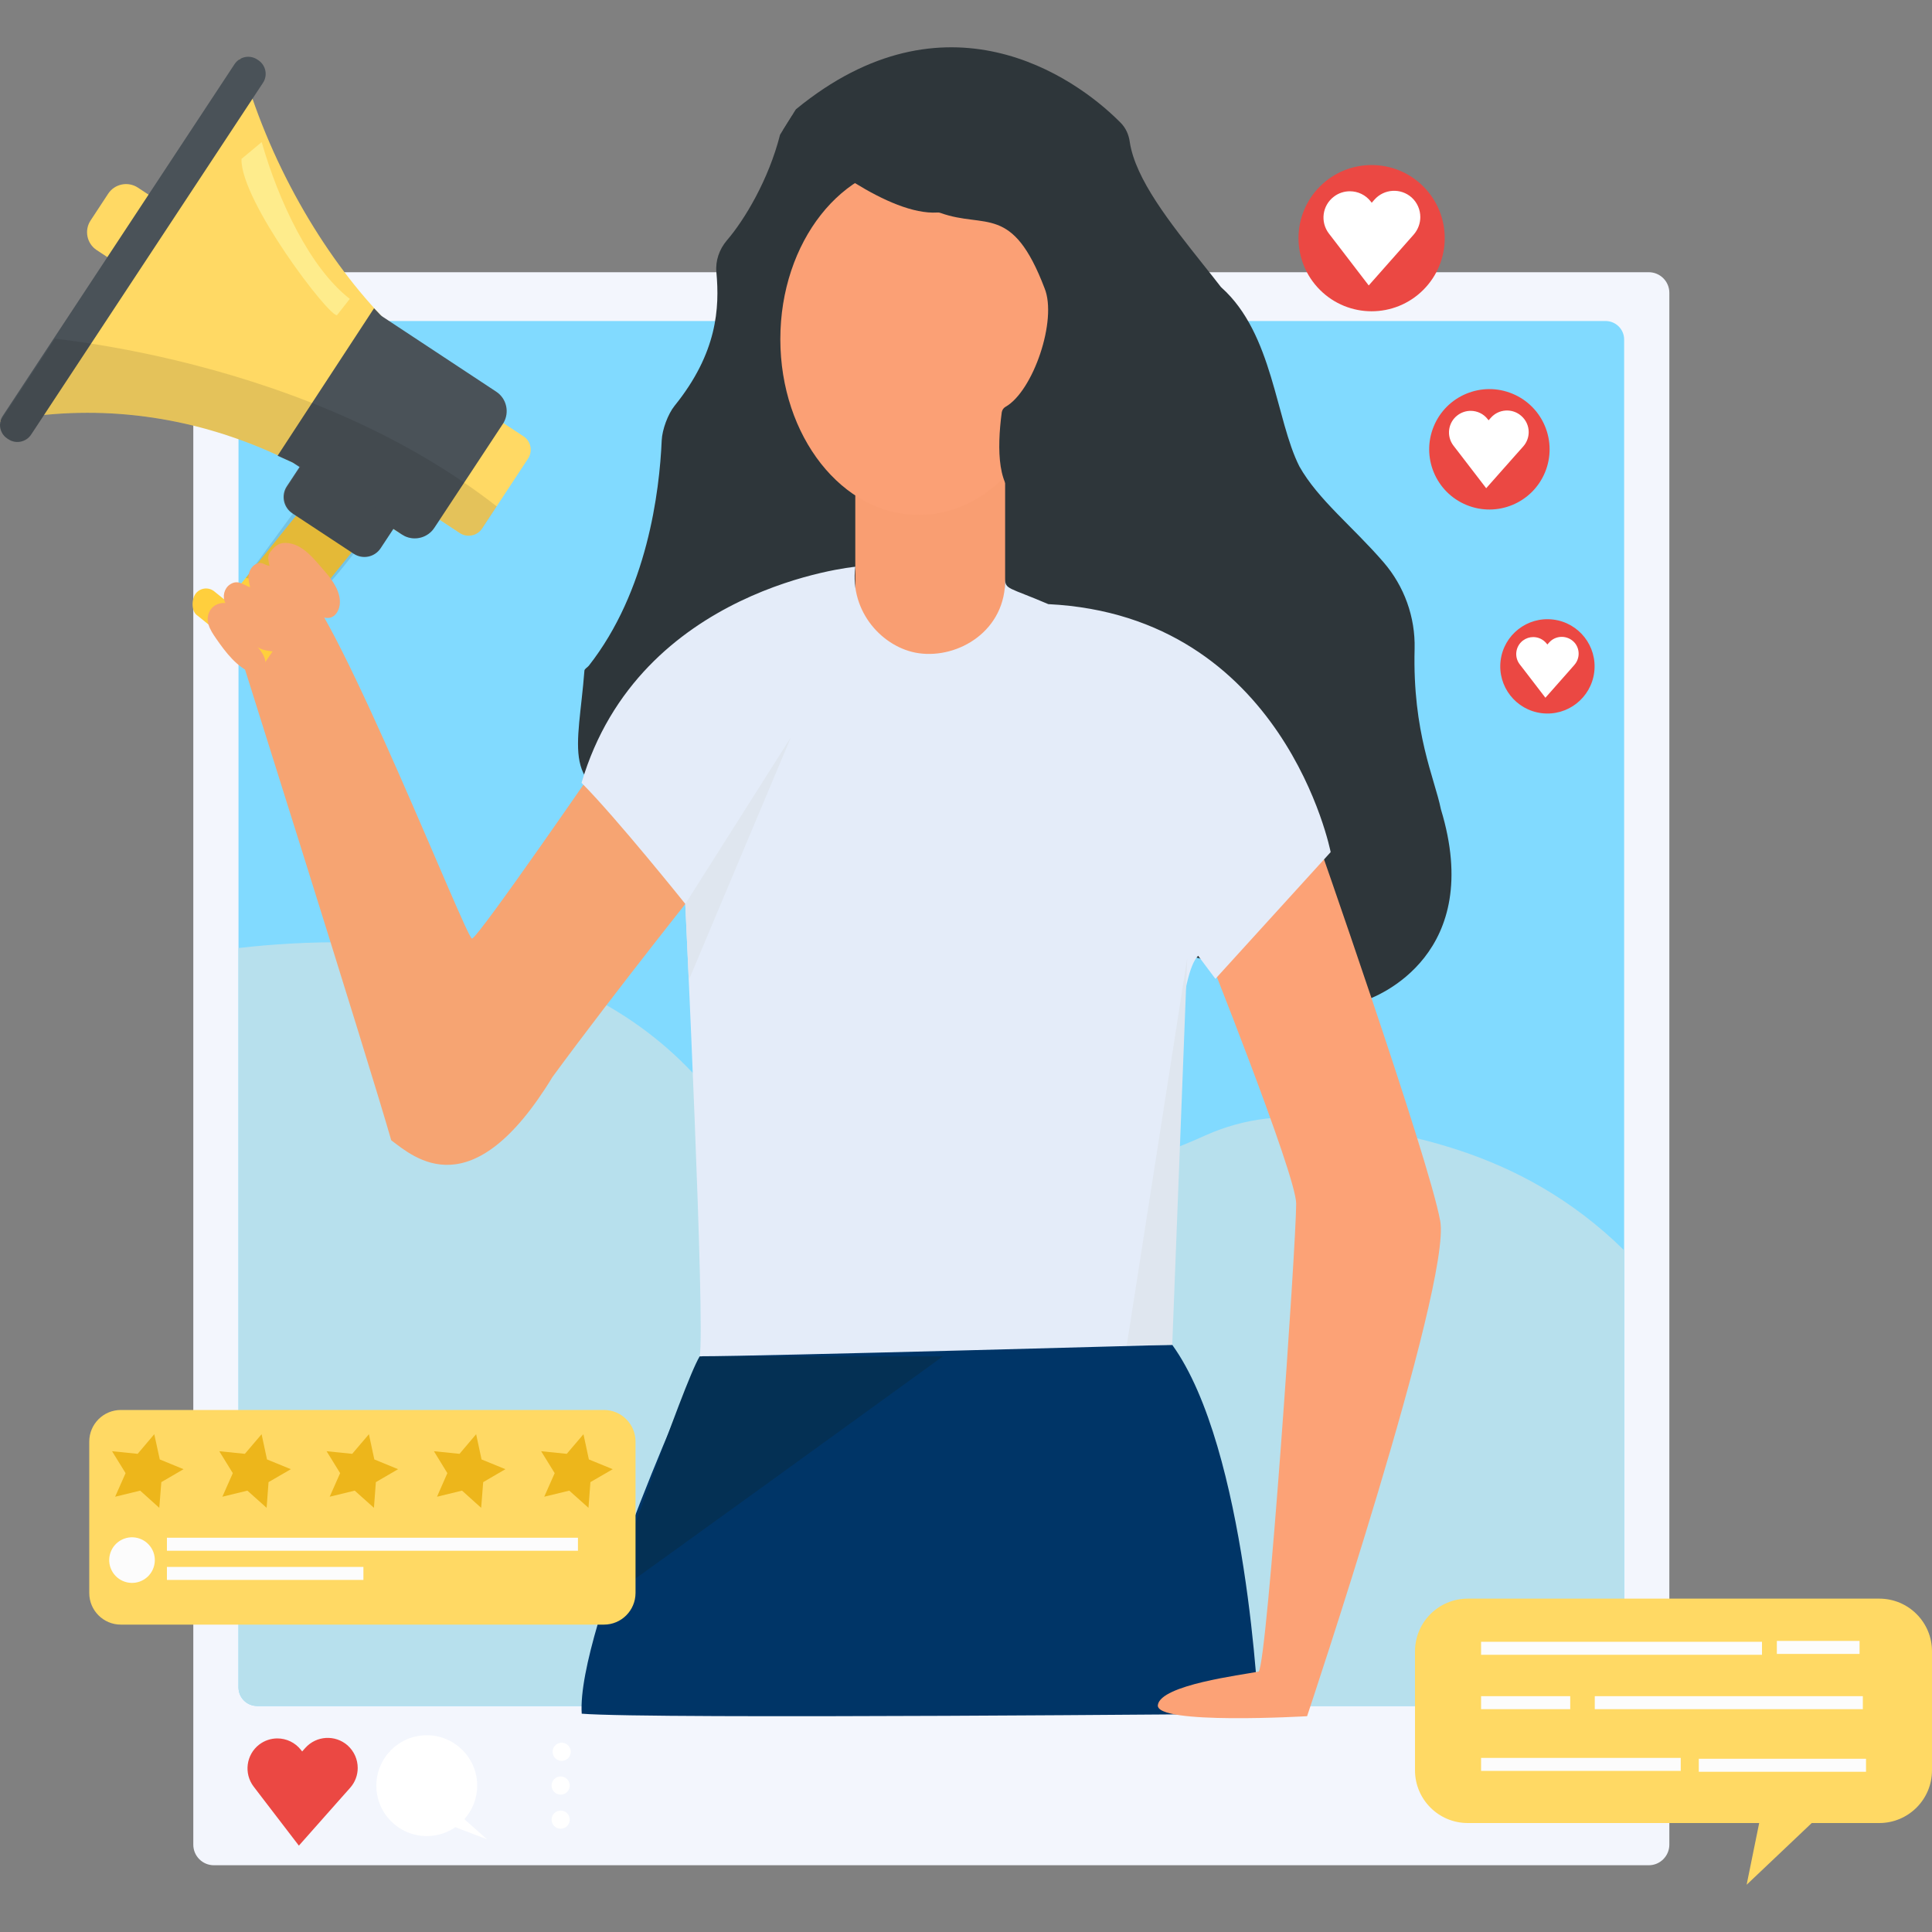<svg xmlns="http://www.w3.org/2000/svg" id="Layer_1" viewBox="0 0 2000 2000"><rect x="0" y="0" width="2000" height="2000" fill="#808080" stroke="none"/><g><path d="m1706.8 1930.9h-1485.4c-11.7 0-21.3-9.5-21.3-21.3v-1606.5c0-11.7 9.5-21.3 21.3-21.3h1485.4c11.7 0 21.3 9.5 21.3 21.3v1606.6c-.1 11.7-9.6 21.2-21.3 21.2z" fill="#f3f6fd"></path><path d="m1681.3 351.5v1395.3c0 10.6-8.6 19.2-19.2 19.2h-1396c-10.6 0-19.2-8.6-19.2-19.2v-1395.3c0-10.6 8.6-19.2 19.2-19.2h1395.9c10.7 0 19.3 8.6 19.3 19.2z" fill="#81daff"></path><path d="m1681.3 1294.3v452.5c0 10.6-8.6 19.2-19.2 19.2h-1396c-10.6 0-19.2-8.6-19.2-19.2v-765.4c136.8-15.7 351.8-10.4 482.6 143.1 10.4 12.3 22.6 23 36 31.9 190.9 125.7 379.9 65 482.7 18.8 39.6-17.7 83.6-23.1 126.2-14.9 69.9 13.5 196.1 25 306.9 134z" fill="#b7e0ed"></path><path d="m1303 1774s-11.9-274.4-89.5-381.8c-65.6 0-486.4 10.8-486.4 10.8s-130.7 284.5-124.9 371c71.2 5.9 700.8 0 700.8 0z" fill="#003567"></path><path d="m1409.6 1036.8c-1.4.4-2.7.3-4.1-.1l-743.9-202.4c-82.6-17.7-62.9-58.3-56.6-140.2.1-1.6 3.5-3.6 4.5-4.9 60.6-77.2 73.2-180.2 75.5-233.4.5-11 6.4-27.1 13.3-35.7 44.3-54.8 46.7-101.4 43.3-138.3-1.1-11.9 3-23.7 10.8-32.9 18.3-21.2 43.3-62.9 55.1-109.4 1.1-1.8 2.2-3.5 3.2-5.2 3.2-5.1 6.3-10 9.4-15 1.2-2 2.4-4.1 3.8-6.1.1-.1.1-.1.1-.1 154.3-126.7 287.4-34.6 334.6 12.5.5.5 1 1 1.5 1.5 5.3 5.3 8.4 12.3 9.4 19.7 5.8 38.8 42 84.2 76.4 127.5 6.1 7.6 12.1 15.2 17.9 22.7.2.3.5.5.8.8 53.3 47.8 56 136.6 80.5 185 19.4 34.5 55.2 62.2 87.2 99.3 21.4 24.8 32.9 56.7 32.1 89.5-2.3 87.1 20.8 134.2 27.2 166.1 45.5 149.1-63.9 194.2-82 199.1z" fill="#2e363a"></path><path d="m1246.3 977.5s95.5 238.6 95.5 268.5c0 41.8-29.8 473.7-38.8 484.4-17.9 3.6-101.4 13.7-104.4 34.6s154.5 11.6 154.5 11.6 149.7-447.1 137.8-512.7-131.2-405.7-131.2-405.7z" fill="#fca276"></path><path d="m625.8 780.7s-131.2 190.9-137.2 190.9-137.2-334.1-179-369.9c-6 0-71.6 41.8-71.6 41.8s143.2 453.4 167 536.9c23.9 17.9 83.5 71.6 167-65.6 65.6-89.5 161.1-208.8 161.1-208.8z" fill="#f6a472"></path><path d="m885.4 360.7h155.1v356.8h-155.1z" fill="#f99e72"></path><path d="m1377.5 882.1-119.3 131.2s0 0-17.9-23.9c-35.8 35.8-26.8 402.7-26.8 402.7s-423.6 11.9-489.2 11.9c6-29.8-14.9-468.3-14.9-468.3s-71.6-89.4-107.4-125.3c59.7-202.9 283.4-223.7 283.4-223.7-6 47 28.9 84.2 65.6 89.5 41.2 5.9 90.8-23.5 89.5-77.6 0 11.9 3 8.9 44.7 26.8 244.6 12.1 292.3 256.7 292.3 256.7z" fill="#e4ecf9"></path><ellipse cx="951" cy="351.1" fill="#fba075" rx="143.2" ry="182"></ellipse><path d="m1281.1 586.6-210 14.4c-4.9.4-8.9-3.8-8.5-8.7 1.3-13.8 2.9-41-.5-69-.4-2.9-2.3-5.4-5.1-6.4-24.5-9.4-25.1-51.5-20-90 .4-2.4 1.7-4.5 3.8-5.7 28.6-16 54-90 40.5-122.9-33.5-87.7-61-61.1-107.8-77.9-1-.4-2.1-.5-3.2-.4-49.7 3-125.4-56.3-159.5-85.6 3.2-5.1 6.3-10 9.4-15 65.4 2 232.7 7.3 323.5 12 2 .1 3.8 1 5.2 2.4 4.8 5 7.7 11.5 8.7 18.3 5.4 38.5 41 83.6 75.3 126.8.8 1 1.3 2.1 1.6 3.4 21.4 113.8 47.5 258.4 54.1 295.1.7 4.6-2.8 8.9-7.5 9.2z" fill="#2e363a"></path><path d="m976.1 1404.1s-358 259.5-349.6 252.1c8.3-7.5 79.9-222.2 97.8-252.1z" fill="#043054"></path><path d="m818.7 763.3-109.3 172.5 3.6 78.9z" fill="#dfe6ef"></path><path d="m1213.5 1392.1h-47l62.5-400.3z" fill="#dfe6ef"></path><path d="m625.2 1681.8h-500.1c-18 0-32.7-14.6-32.7-32.7v-156.8c0-18 14.6-32.7 32.7-32.7h500.1c18 0 32.7 14.6 32.7 32.7v156.8c-.1 18.1-14.7 32.7-32.7 32.7z" fill="#ffd964"></path><g fill="#edb61b"><path d="m164.9 1560.9-19.8-17.8-25.9 6.3 10.8-24.4-14-22.7 26.5 2.7 17.2-20.3 5.7 26.1 24.6 10.1-23 13.4z"></path><path d="m276 1560.9-19.9-17.8-25.9 6.3 10.8-24.4-14-22.7 26.5 2.7 17.3-20.3 5.6 26.1 24.7 10.1-23.1 13.4z"></path><path d="m387.1 1560.9-19.9-17.8-25.9 6.3 10.8-24.4-14-22.7 26.5 2.7 17.3-20.3 5.6 26.1 24.6 10.1-23 13.4z"></path><path d="m498.1 1560.9-19.8-17.8-25.9 6.3 10.7-24.4-13.9-22.7 26.5 2.7 17.2-20.3 5.6 26.1 24.7 10.1-23 13.4z"></path><path d="m609.2 1560.9-19.9-17.8-25.9 6.3 10.8-24.4-14-22.7 26.5 2.7 17.3-20.3 5.6 26.1 24.7 10.1-23.1 13.4z"></path></g><path d="m172.8 1598.6h425.5" fill="none" stroke="#fcfcfc" stroke-miterlimit="10" stroke-width="13.462"></path><path d="m172.8 1628.8h203.4" fill="none" stroke="#fcfcfc" stroke-miterlimit="10" stroke-width="13.462"></path><ellipse cx="136.2" cy="1614.5" fill="#fcfcfc" rx="23.6" ry="23.6" transform="matrix(.851 -.526 .526 .851 -828.469 312.713)"></ellipse><g><path d="m1945.4 1654.9h-426c-30.1 0-54.6 24.4-54.6 54.6v123.1c0 30.1 24.4 54.6 54.6 54.6h301.7l-13 63.9 67.4-63.9h69.9c30.1 0 54.6-24.4 54.6-54.6v-123.1c0-30.2-24.4-54.6-54.6-54.6z" fill="#ffd964"></path><g fill="none" stroke="#fcfcfc" stroke-miterlimit="10" stroke-width="13.462"><path d="m1533.2 1706.3h290.8"></path><path d="m1758.6 1827.4h173.1"></path><path d="m1839.4 1705.4h85.6"></path><path d="m1533.2 1762.6h92.3"></path><path d="m1650.9 1762.6h277.5"></path><path d="m1533.2 1826.5h206.7"></path></g></g><g><path d="m504.1 1904-23.4-20.8c8.2-9.2 13.3-21.3 13.3-34.7 0-28.8-23.4-52.2-52.2-52.2s-52.2 23.4-52.2 52.2 23.4 52.2 52.2 52.2c11 0 21.2-3.4 29.6-9.2z" fill="#fff"></path><g fill="#fff"><ellipse cx="580.4" cy="1813.1" rx="9.4" ry="9.4" transform="matrix(.68 -.734 .734 .68 -1144.031 1006.546)"></ellipse><circle cx="580.4" cy="1848.4" r="9.4"></circle><circle cx="580.4" cy="1883.7" r="9.4"></circle></g><path d="m370.3 1830.2c0 7.3-2.6 14.6-7.8 20.5l-11.2 12.6-41.9 47.3-38.4-50.1-8.4-11c-10.4-13.6-7.8-33.1 5.7-43.5 5.6-4.3 12.3-6.4 18.8-6.4 9.3 0 18.5 4.2 24.6 12.1l1.1 1.4 3.2-3.6c11.4-12.8 30.9-14 43.8-2.7 7 6.3 10.5 14.8 10.5 23.4z" fill="#eb4843"></path></g><g><ellipse cx="1420.1" cy="246.4" fill="#eb4843" rx="75.7" ry="75.7" transform="matrix(.707 -.707 .707 .707 241.675 1076.347)"></ellipse><path d="m1470.3 224.7c0 6.4-2.3 12.9-6.8 18.1l-9.8 11.1-36.8 41.6-33.8-44.1-7.4-9.6c-9.2-12-6.9-29.1 5.1-38.2 4.9-3.8 10.8-5.6 16.6-5.6 8.2 0 16.3 3.7 21.7 10.7l.9 1.2 2.8-3.2c10-11.3 27.2-12.3 38.5-2.3 5.9 5.3 9 12.8 9 20.3z" fill="#fff"></path></g><g><ellipse cx="1601.8" cy="690.7" fill="#eb4843" rx="48.8" ry="48.8" transform="matrix(.122 -.993 .993 .122 720.604 2196.14)"></ellipse><path d="m1634.2 676.7c0 4.1-1.5 8.3-4.4 11.6l-6.3 7.2-23.7 26.8-21.8-28.4-4.8-6.2c-5.9-7.7-4.4-18.7 3.3-24.6 3.2-2.4 6.9-3.6 10.7-3.6 5.3 0 10.5 2.4 14 6.9l.6.8 1.8-2c6.4-7.3 17.5-7.9 24.8-1.5 3.8 3.3 5.8 8.1 5.8 13z" fill="#fff"></path></g><g><ellipse cx="1541.3" cy="465.2" fill="#eb4843" rx="62.3" ry="62.3" transform="matrix(.383 -.924 .924 .383 521.653 1711.117)"></ellipse><path d="m1582.5 447.3c0 5.3-1.9 10.6-5.6 14.8l-8.1 9.1-30.3 34.2-27.8-36.2-6.1-7.9c-7.5-9.8-5.7-23.9 4.2-31.4 4.1-3.1 8.9-4.6 13.6-4.6 6.7 0 13.4 3 17.8 8.8l.8 1 2.3-2.6c8.2-9.3 22.4-10.1 31.6-1.9 5 4.4 7.6 10.5 7.6 16.7z" fill="#fff"></path></g><g><path d="m202.8 614.2c4.7-5.8 13.2-6.7 19-2l12.9 10.4 100.4-124.1 53.3 43.2-100.3 124.1-17.3 25.1-66.3-53.6c-6.7-4.1-6.4-17.3-1.7-23.1z" fill="#ffcf3d"></path><path d="m0 436.5c6.2-1.3 12.4-2.4 18.5-3.4 97.4-15.6 188.5 1.6 266.1 36.9 1 .5 2 .9 3 1.4 1.7.8 3.3 1.6 5 2.3 1.8.8 3.5 1.7 5.2 2.5s3.5 1.7 5.2 2.6c1.9 1 3.8 1.9 5.7 2.9.8.4 1.6.9 2.4 1.3 0 0 .1 0 .1.1 32.2 17 61.7 37.2 88 59.2l7.8 5.1 7.5 4.9 17.2-29.6 23.4 15.4 20.8 13.7c7.7 5.1 18.1 3 23.2-4.8l15-22.8 32.5-49.4c5.1-7.7 3-18.2-4.8-23.2l-20.8-13.7-29-19.2 10.3-17.8c-32.7-8.6-70.6-35-107.7-74.1-59.8-63-117.1-159-146-266.1l-191.7 289.9-51.9 78.3z" fill="#ffd964"></path><path d="m287.4 471.8 15.7 7.1 96.2 63.4 15.2 10 1.5 1c1 .6 2 1.2 3 1.7 10.7 5.1 23.9 1.6 30.6-8.6l5.5-8.3 25.4-38.5 40-60.7c.2-.3.4-.6.6-.9 6.6-11.1 3.4-25.5-7.5-32.6l-117.6-77.6c-.9-.6-1.8-1.3-2.5-2.1l-6.3-6.6-64.2 98.1-35.4 54.2z" fill="#4a5258"></path><path d="m302.6 531.4 63.6 41.9c9.3 6.1 21.7 3.5 27.8-5.7l18-27.3-97.2-64-18 27.3c-6 9.2-3.4 21.7 5.8 27.8z" fill="#4a5258"></path><path d="m100.1 258.9 46.2 30.4 42.6-64.7-46.2-30.4c-10.2-6.7-24-3.9-30.7 6.3l-18.2 27.7c-6.8 10.2-3.9 24 6.3 30.7z" fill="#ffd964"></path><path d="m0 439.8c0 5.5 2.6 11 7.6 14.2l1.1.7c7.8 5.2 18.3 3 23.5-4.8l15.9-24.1 224.1-340c5.2-7.8 3-18.3-4.8-23.5l-1.1-.7c-7.8-5.2-18.3-3-23.5 4.8l-240 364.2c-1.9 2.8-2.8 6-2.8 9.2z" fill="#4a5258"></path><path d="m1.7 436.1c-.6.1-1.1.2-1.7.3l5-7.5 10.9-16.4 2-3.3c.2-.3.5-.6.8-.8l38.2-57.8c45.9 5.3 152 21.5 266.2 66.6 52.5 20.8 106.6 47.6 157.4 82.4 11.4 7.8 22.7 16 33.7 24.6l-15 22.8c-5.1 7.7-15.5 9.9-23.2 4.8l-20.8-13.7-5.5 8.3c-6.7 10.2-19.8 13.7-30.6 8.6l-4.5-2.7-7.5-4.9-13 19.7c-6.1 9.2-18.5 11.8-27.7 5.7l-62.9-41.5c-9.2-6.1-11.8-18.5-5.7-27.7l13.5-20.5s-.1 0-.1-.1c-.8-.4-1.6-.9-2.4-1.3-1.9-1-3.8-2-5.7-2.9-1.7-.9-3.5-1.7-5.2-2.6s-3.5-1.7-5.2-2.5c-1.6-.8-3.3-1.6-5-2.3-1-.5-2-.9-3-1.4-70.4-32-151.9-49.2-239.1-40.4l-13.4 20.3c-5.2 7.8-15.7 10-23.5 4.8l-1.1-.7c-5-3.3-7.6-8.7-7.6-14.2.4-1.1.8-2.2 1.5-3.2z" fill="#0c0c0b" opacity=".11"></path><path d="m366.4 572.8s-29.2 38.1-32.4 36.2c-3.2-1.8-79.7-10.6-79.7-10.6l49.1-67.1z" fill="#0c0c0b" opacity=".11"></path><path d="m250 164.5 20.9-17.4c17.3 60.4 49.7 130.1 91.2 162.3l-13.2 16.8c-7.9 2.6-100.3-118.7-98.9-161.7" fill="#feec8c"></path></g><path d="m295.1 562c-7.7 0-11.7 4.8-15.5 9.7-3.4 4.5-1.4 9.4-.6 14.1-4.6-.5-7.4-4.4-12.7-2.5-4.5 1.6-7.6 5.9-8.6 10.5-1 4.8 0 9.5 1.3 14.2-7.3-2.5-12.7-8.5-21-2.9-6 4-8.1 12.7-4.7 19.1-13-.8-21.1 10.5-17.4 22.5 1.6 5.2 4.7 9.8 7.8 14.3 10.1 14.6 21.6 29.7 38.1 36.3 4.4 1.8 9.2-.8 11.5-4.6 2.1-3.7 1.8-8.4.2-12.5-1.6-4-4.4-7.5-7.1-10.9 3 3.7 13.3 4.8 17.6 5.2 6.4.6 12.9.1 19-1.7 10.3-3.1 16.6-9.5 23.3-17.2 2.4-2.7 4.2-3.9 4.6-7.7.2-2.5-.8-10.6-3.4-12.1 4.5 2.5 9.6 4.8 14.4 3.6 5.5-1.4 8.8-7.2 9.7-12.8 1.9-12.8-6.9-25.5-15.1-34.8-10.8-12.2-23.3-29.8-41.4-29.8z" fill="#f6a472"></path></g></svg>